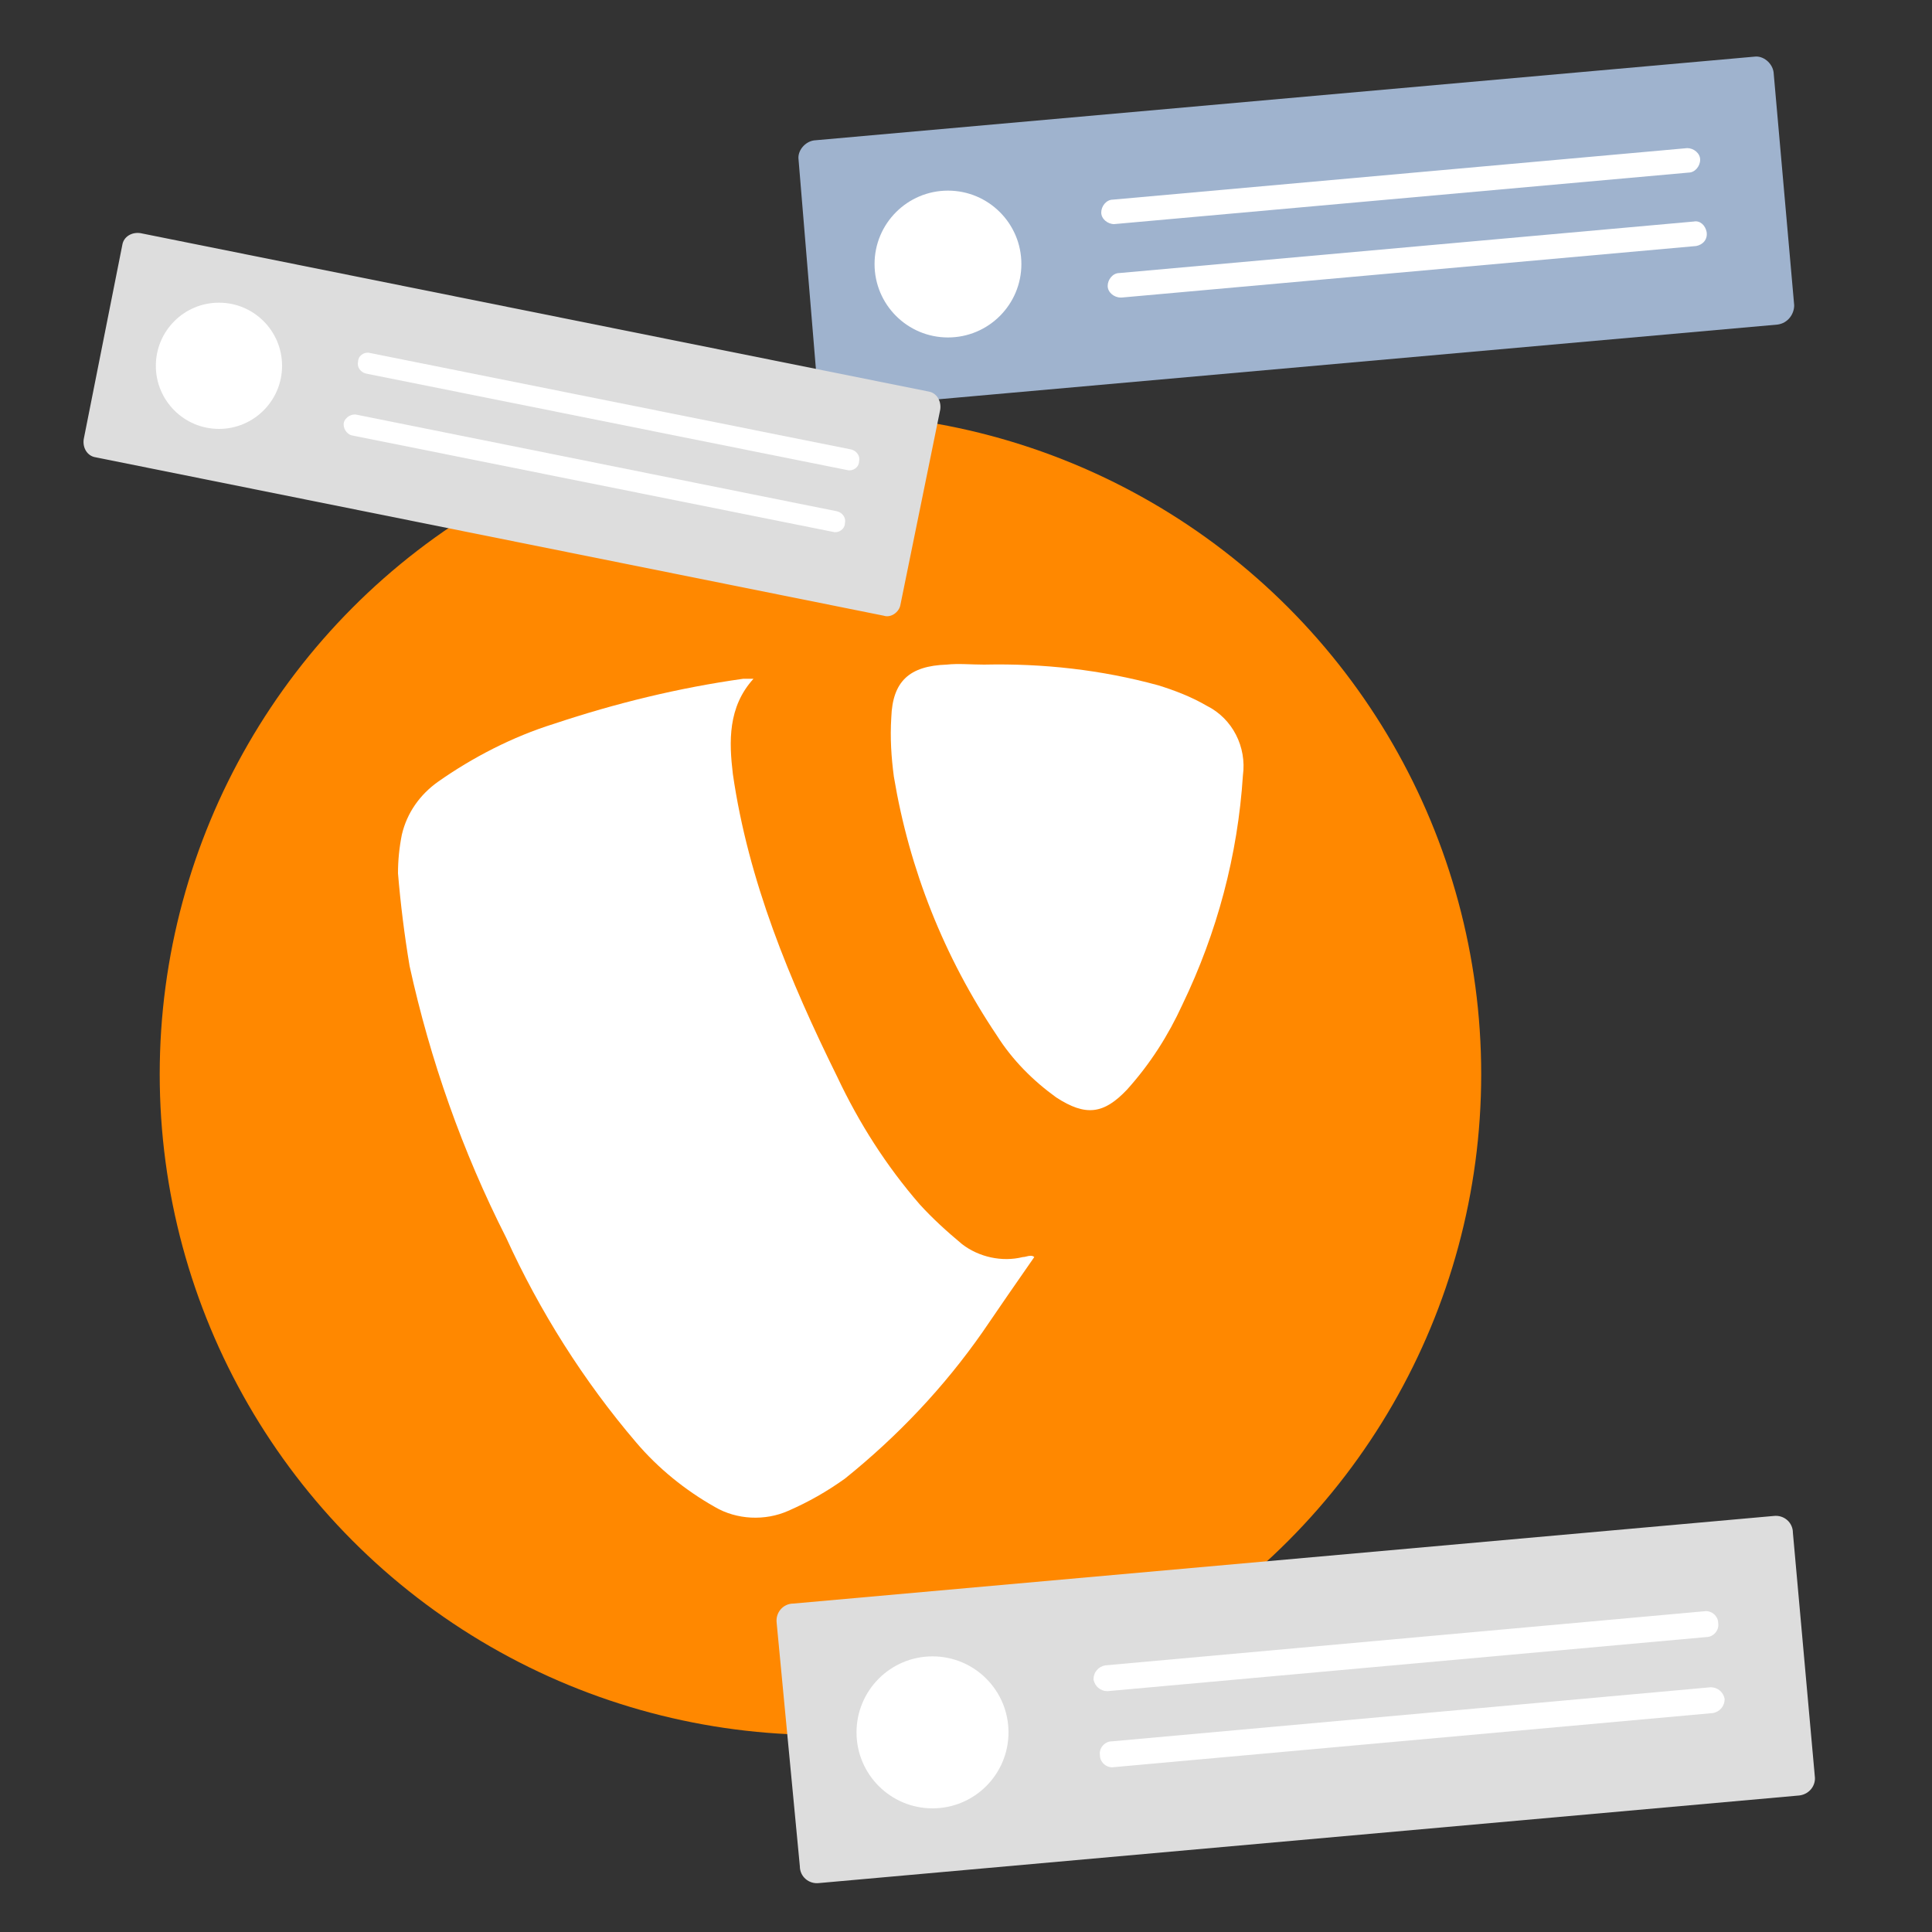 <?xml version="1.0" encoding="utf-8"?>
<!-- Generator: Adobe Illustrator 24.0.3, SVG Export Plug-In . SVG Version: 6.00 Build 0)  -->
<svg version="1.1" id="bbc8a326-7817-4540-80c3-c3659a9639ab"
	 xmlns="http://www.w3.org/2000/svg" xmlns:xlink="http://www.w3.org/1999/xlink" x="0px" y="0px" viewBox="0 0 150 150"
	 style="enable-background:new 0 0 150 150;" xml:space="preserve">
<rect x="0" y="0" width="150" height="150" fill="#333333" stroke="none"/>
<style type="text/css">
	.st0{fill:#FF8800;}
	.st1{fill:#FFFFFF;}
	.st2{fill:#DDDDDD;}
	.st3{fill:#9FB3CE;}
</style>
<title>strato-illu-</title>
<circle class="st0" cx="63.7" cy="83.4" r="51.3"/>
<path class="st1" d="M58.5,52.7c-2,2.2-1.9,4.9-1.6,7.4c1.2,8.3,4.4,16,8.1,23.5c1.7,3.6,3.8,6.9,6.4,9.9c1,1.1,2.1,2.1,3.3,3.1
	c1.3,1,3.1,1.4,4.7,1c0.2,0,0.4-0.1,0.6-0.1c0.1,0,0.2,0,0.3,0.1c-1.4,2-2.7,3.9-4,5.8c-3,4.3-6.6,8.1-10.7,11.4
	c-1.4,1-2.8,1.8-4.4,2.5c-1.8,0.8-4,0.7-5.7-0.3c-2.3-1.3-4.4-3-6.1-5c-4.1-4.8-7.5-10.2-10.1-15.9c-3.4-6.7-5.9-13.8-7.5-21.1
	c-0.4-2.4-0.7-4.8-0.9-7.2c0-1,0.1-2,0.3-3c0.4-1.7,1.4-3.1,2.8-4.1c2.7-1.9,5.8-3.5,9-4.5c4.8-1.6,9.7-2.8,14.7-3.5
	C58,52.7,58.3,52.7,58.5,52.7z"/>
<path class="st1" d="M76.4,51.6c4.6-0.1,9.1,0.4,13.5,1.6c1.3,0.4,2.6,0.9,3.8,1.6c2,1,3.1,3.2,2.8,5.4c-0.4,6.2-2,12.2-4.7,17.8
	c-1.1,2.4-2.5,4.6-4.3,6.6c-1.8,1.9-3.2,2.1-5.5,0.6c-1.8-1.3-3.4-2.9-4.6-4.8c-4.1-6.1-6.8-12.9-8-20.1c-0.2-1.5-0.3-3-0.2-4.6
	c0.1-2.8,1.4-4,4.3-4.1C74.4,51.5,75.4,51.6,76.4,51.6z"/>
<path class="st2" d="M139.7,139.4l-76.1,6.8c-0.8,0.1-1.5-0.5-1.5-1.3L60.3,126c-0.1-0.8,0.5-1.5,1.3-1.5c0,0,0,0,0,0l76.1-6.8
	c0.8-0.1,1.5,0.5,1.5,1.3l1.7,18.9C141,138.6,140.5,139.3,139.7,139.4z"/>
<circle class="st1" cx="72.4" cy="134.5" r="5.9"/>
<path class="st1" d="M85.8,129.3c-0.5,0.1-0.9,0.5-0.9,1.1c0.1,0.5,0.5,0.9,1.1,0.9l46.5-4.2c0.5,0,1-0.5,0.9-1.1
	c0-0.5-0.5-1-1.1-0.9c0,0,0,0,0,0l0,0L85.8,129.3z"/>
<path class="st1" d="M86.3,135.2c-0.5,0-1,0.5-0.9,1.1c0,0.5,0.5,1,1.1,0.9c0,0,0,0,0,0h0L133,133c0.5-0.1,0.9-0.5,0.9-1.1
	c-0.1-0.5-0.5-0.9-1.1-0.9l0,0L86.3,135.2z"/>
<path class="st3" d="M138,25.2l-73,6.5c-0.7,0.1-1.4-0.5-1.5-1.2L62,12.4c-0.1-0.7,0.5-1.4,1.2-1.5l73-6.5c0.7-0.1,1.4,0.5,1.5,1.2
	l1.6,18.1C139.3,24.4,138.8,25.1,138,25.2z"/>
<circle class="st1" cx="73.6" cy="20.5" r="5.7"/>
<path class="st1" d="M86.4,15.5c-0.5,0-0.9,0.5-0.9,1c0,0.5,0.5,0.9,1,0.9l0,0l44.6-4c0.5,0,0.9-0.5,0.9-1c0-0.5-0.5-0.9-1-0.9l0,0
	L86.4,15.5z"/>
<path class="st1" d="M86.9,21.2c-0.5,0-0.9,0.5-0.9,1s0.5,0.9,1,0.9c0,0,0,0,0.1,0l0,0l44.6-4c0.5-0.1,0.9-0.5,0.8-1.1
	c-0.1-0.5-0.5-0.9-1-0.8l0,0L86.9,21.2z"/>
<path class="st2" d="M68.6,47.8L7.4,35.5c-0.6-0.1-1-0.7-0.9-1.4L9.5,19c0.1-0.6,0.7-1,1.4-0.9l61.2,12.3c0.6,0.1,1,0.7,0.9,1.4
	l-3.1,15.2C69.8,47.5,69.2,48,68.6,47.8z"/>
<circle class="st1" cx="17" cy="28.4" r="4.9"/>
<path class="st1" d="M28.7,27.4c-0.4-0.1-0.9,0.2-0.9,0.7c-0.1,0.4,0.2,0.8,0.6,0.9l37.4,7.5c0.4,0.1,0.9-0.2,0.9-0.7
	c0.1-0.4-0.2-0.8-0.6-0.9l0,0L28.7,27.4z"/>
<path class="st1" d="M27.7,32.2c-0.4-0.1-0.9,0.2-1,0.6c-0.1,0.4,0.2,0.9,0.6,1l0,0l37.4,7.5c0.4,0.1,0.9-0.2,0.9-0.7
	c0.1-0.4-0.2-0.8-0.6-0.9l0,0L27.7,32.2z"/>
</svg>
